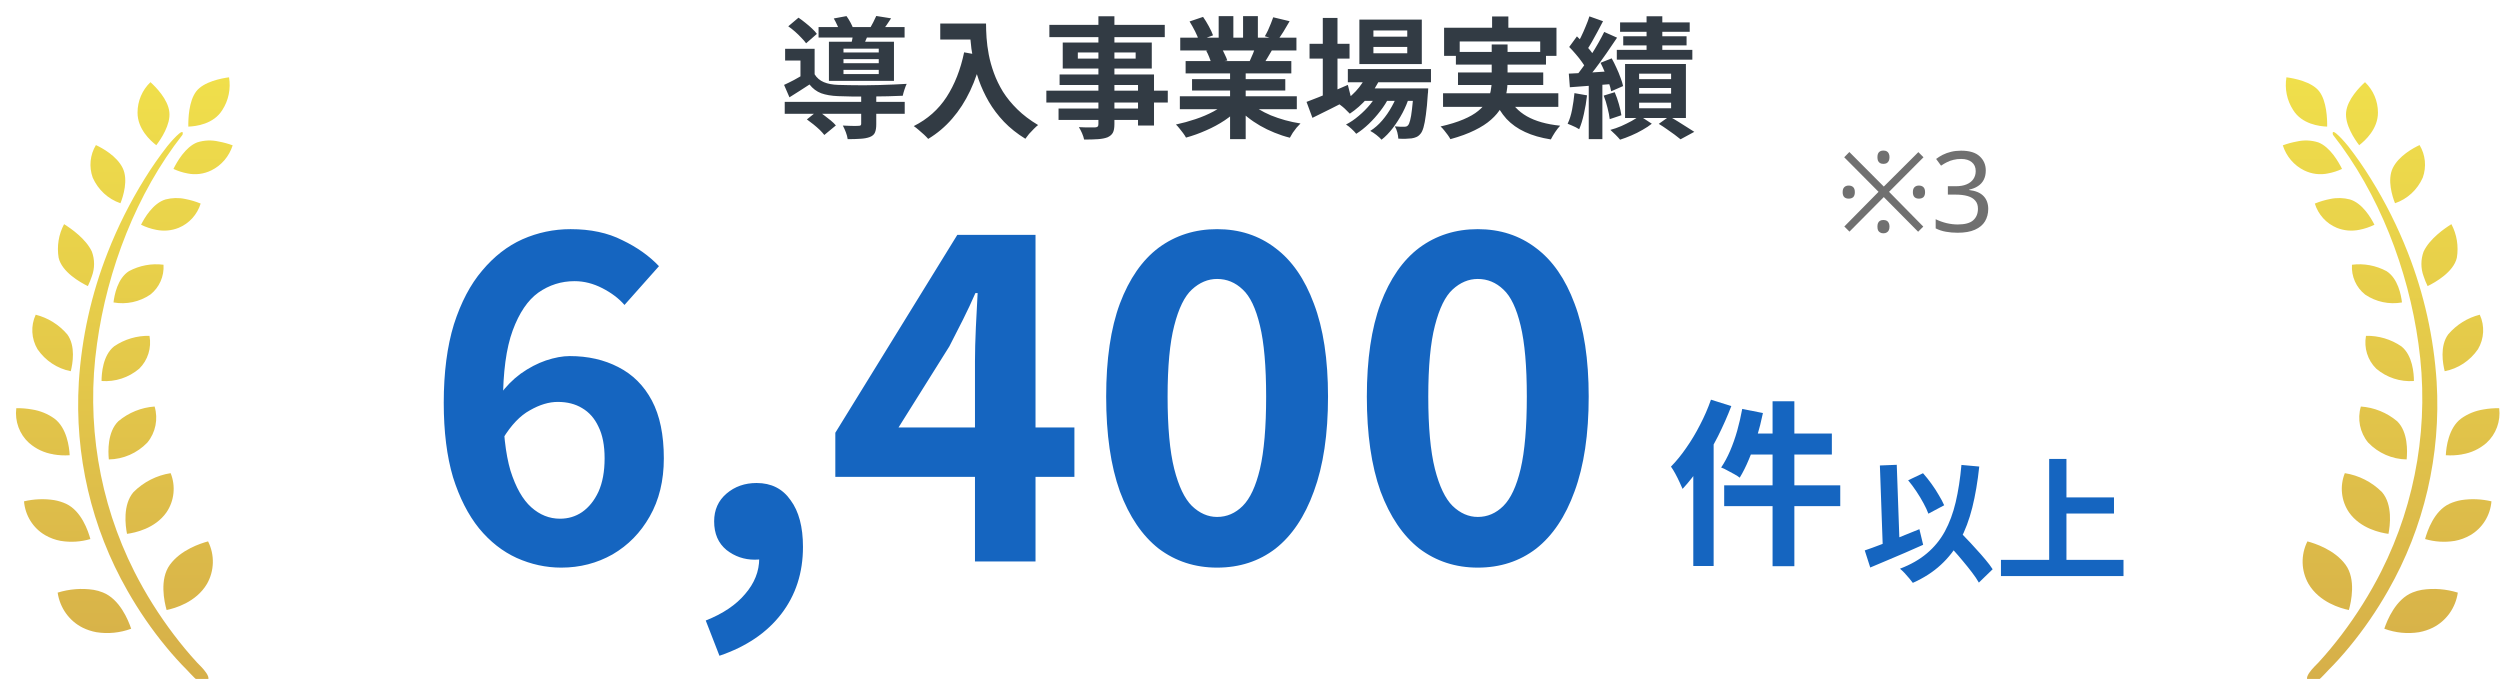 <svg width="313" height="85" viewBox="0 0 313 85" fill="none" xmlns="http://www.w3.org/2000/svg">
<g clip-path="url(#clip0_1016_347)">
<path d="M292.083 16.87C297.849 24.203 301.507 33.737 302.792 43.047C304.183 52.824 302.548 62.801 298.117 71.568C296.71 74.346 295.051 76.982 293.182 79.451C292.262 80.661 291.295 81.837 290.263 82.955C289.92 83.33 287.757 85.241 289.522 85.433C290.165 85.508 291.068 84.34 291.49 83.923C292.417 82.997 293.295 82.021 294.132 81.003C295.946 78.809 297.564 76.448 298.978 73.962C303.5 66.063 305.622 56.962 305.069 47.819C304.711 42.255 303.491 36.782 301.458 31.619C300.198 28.399 298.645 25.304 296.823 22.376C295.954 20.966 295.011 19.614 293.994 18.305C293.791 18.046 291.783 15.652 292.083 16.87ZM303.947 35.815C304.907 35.347 307.191 34.054 307.598 32.269C307.833 30.826 307.598 29.35 306.915 28.065C306.052 28.599 304.174 29.909 303.434 31.502C303.068 32.494 303.068 33.596 303.434 34.58C303.572 35.005 303.743 35.422 303.938 35.823L303.947 35.815ZM302.222 47.71C302.222 46.742 302.06 44.49 300.653 43.364C299.344 42.471 297.8 42.013 296.222 42.046C295.946 43.556 296.425 45.099 297.506 46.159C298.824 47.276 300.506 47.827 302.214 47.702L302.222 47.71ZM306.076 46.476C307.76 46.15 309.257 45.158 310.24 43.723C311.02 42.413 311.109 40.786 310.468 39.402C308.939 39.785 307.557 40.645 306.516 41.863C305.443 43.322 305.841 45.541 306.076 46.476ZM301.313 57.52C301.409 56.519 301.499 54.084 300.125 52.74C298.832 51.656 297.247 51.014 295.58 50.897C295.116 52.465 295.458 54.159 296.491 55.41C297.766 56.736 299.499 57.495 301.313 57.52ZM308.264 56.878C309.386 56.703 310.434 56.211 311.297 55.46C312.5 54.376 313.102 52.74 312.899 51.105C312.24 51.097 311.582 51.147 310.93 51.264C309.923 51.422 308.963 51.806 308.126 52.407C306.565 53.575 306.263 55.977 306.215 56.995C306.906 57.045 307.598 57.003 308.273 56.886L308.264 56.878ZM299.035 66.838C299.239 65.812 299.58 63.193 298.23 61.616C296.954 60.34 295.328 59.514 293.572 59.239C292.92 60.865 293.116 62.718 294.1 64.152C295.522 66.179 298.035 66.705 299.035 66.838ZM307.321 67.723C308.011 67.597 308.671 67.356 309.28 67.005C310.792 66.129 311.784 64.544 311.931 62.767C310.687 62.475 309.402 62.417 308.134 62.617C307.63 62.709 307.134 62.859 306.662 63.076C304.752 63.969 303.906 66.455 303.621 67.489C304.817 67.839 306.076 67.923 307.304 67.723H307.321ZM294.076 76.382C294.376 75.322 294.986 72.519 293.669 70.709C292.303 68.832 289.823 68.031 288.888 67.781C288.042 69.466 288.091 71.468 289.026 73.103C290.384 75.406 293.05 76.165 294.076 76.373V76.382ZM302.874 79.151C303.467 79.043 304.044 78.851 304.589 78.584C306.272 77.741 307.443 76.098 307.719 74.196C306.263 73.746 304.728 73.62 303.223 73.846C302.825 73.912 302.442 74.021 302.069 74.171C299.946 75.005 298.873 77.65 298.515 78.717C299.914 79.234 301.409 79.385 302.874 79.151ZM300.727 37.867C300.621 36.941 300.223 34.855 298.792 33.946C297.466 33.237 295.954 32.953 294.466 33.145C294.368 34.597 294.994 35.998 296.116 36.882C297.474 37.8 299.125 38.15 300.719 37.867H300.727ZM295.377 28.774C296.035 28.649 296.678 28.432 297.279 28.14C296.857 27.289 295.784 25.446 294.214 24.97C293.408 24.762 292.563 24.736 291.749 24.912C291.091 25.037 290.442 25.229 289.816 25.487C290.246 26.872 291.253 27.982 292.571 28.524C293.465 28.882 294.434 28.966 295.377 28.774ZM299.857 25.446C301.402 24.92 302.654 23.761 303.329 22.242C303.817 20.891 303.67 19.389 302.931 18.163C302.141 18.53 300.312 19.523 299.572 21.049C298.865 22.517 299.507 24.57 299.857 25.446ZM291.481 21.708C292.083 21.6 292.661 21.408 293.222 21.149C292.79 20.273 291.726 18.397 290.254 17.829C289.375 17.546 288.441 17.512 287.546 17.721C286.952 17.829 286.375 17.988 285.807 18.196C286.245 19.573 287.205 20.707 288.481 21.333C289.416 21.792 290.474 21.925 291.49 21.708H291.481ZM295.369 18.18C296.116 17.613 297.726 16.136 297.719 14.092C297.719 12.649 297.133 11.273 296.101 10.288C295.426 10.897 293.904 12.432 293.734 14.034C293.563 15.602 294.791 17.421 295.369 18.18ZM291.36 15.852C291.376 14.868 291.302 12.657 290.368 11.439C289.433 10.221 287.205 9.804 286.262 9.679C286.026 11.097 286.318 12.566 287.099 13.767C288.189 15.544 290.4 15.819 291.368 15.852H291.36Z" fill="url(#paint0_linear_1016_347)"/>
<path d="M22.854 16.87C17.089 24.203 13.43 33.737 12.146 43.047C10.755 52.824 12.39 62.801 16.821 71.568C18.228 74.346 19.886 76.982 21.757 79.451C22.675 80.661 23.643 81.837 24.676 82.955C25.017 83.33 27.18 85.241 25.416 85.433C24.773 85.508 23.871 84.34 23.448 83.923C22.521 82.997 21.643 82.021 20.805 81.003C18.992 78.809 17.374 76.448 15.959 73.962C11.438 66.063 9.316 56.962 9.869 47.819C10.227 42.255 11.447 36.782 13.479 31.619C14.739 28.399 16.293 25.304 18.114 22.376C18.984 20.966 19.927 19.614 20.944 18.305C21.147 18.046 23.155 15.652 22.854 16.87ZM10.991 35.815C10.032 35.347 7.747 34.054 7.34 32.269C7.105 30.826 7.34 29.35 8.023 28.065C8.885 28.599 10.764 29.909 11.503 31.502C11.869 32.494 11.869 33.596 11.503 34.58C11.365 35.005 11.194 35.422 10.999 35.823L10.991 35.815ZM12.715 47.71C12.715 46.742 12.877 44.49 14.284 43.364C15.593 42.471 17.138 42.013 18.716 42.046C18.992 43.556 18.512 45.099 17.431 46.159C16.114 47.276 14.431 47.827 12.723 47.702L12.715 47.71ZM8.861 46.476C7.178 46.15 5.682 45.158 4.698 43.723C3.917 42.413 3.828 40.786 4.47 39.402C5.999 39.785 7.381 40.645 8.422 41.863C9.495 43.322 9.097 45.541 8.861 46.476ZM13.626 57.52C13.528 56.519 13.439 54.084 14.813 52.74C16.105 51.656 17.691 51.014 19.358 50.897C19.821 52.465 19.48 54.159 18.447 55.41C17.171 56.736 15.439 57.495 13.626 57.52ZM6.674 56.878C5.551 56.703 4.503 56.211 3.641 55.46C2.437 54.376 1.836 52.74 2.039 51.105C2.698 51.097 3.356 51.147 4.007 51.264C5.015 51.422 5.974 51.806 6.812 52.407C8.373 53.575 8.674 55.977 8.723 56.995C8.031 57.045 7.34 57.003 6.665 56.886L6.674 56.878ZM15.902 66.838C15.699 65.812 15.357 63.193 16.707 61.616C17.984 60.34 19.61 59.514 21.366 59.239C22.017 60.865 21.822 62.718 20.838 64.152C19.415 66.179 16.902 66.705 15.902 66.838ZM7.617 67.723C6.926 67.597 6.267 67.356 5.657 67.005C4.145 66.129 3.153 64.544 3.006 62.767C4.251 62.475 5.535 62.417 6.804 62.617C7.308 62.709 7.804 62.859 8.275 63.076C10.186 63.969 11.032 66.455 11.316 67.489C10.121 67.839 8.861 67.923 7.633 67.723H7.617ZM20.862 76.382C20.561 75.322 19.951 72.519 21.269 70.709C22.635 68.832 25.115 68.031 26.05 67.781C26.895 69.466 26.847 71.468 25.912 73.103C24.554 75.406 21.887 76.165 20.862 76.373V76.382ZM12.064 79.151C11.471 79.043 10.894 78.851 10.349 78.584C8.666 77.741 7.495 76.098 7.218 74.196C8.674 73.746 10.21 73.62 11.715 73.846C12.113 73.912 12.495 74.021 12.869 74.171C14.992 75.005 16.065 77.65 16.423 78.717C15.024 79.234 13.528 79.385 12.064 79.151ZM14.211 37.867C14.317 36.941 14.715 34.855 16.146 33.946C17.472 33.237 18.984 32.953 20.472 33.145C20.569 34.597 19.943 35.998 18.821 36.882C17.463 37.8 15.813 38.15 14.219 37.867H14.211ZM19.561 28.774C18.903 28.649 18.26 28.432 17.659 28.14C18.081 27.289 19.155 25.446 20.724 24.97C21.529 24.762 22.375 24.736 23.188 24.912C23.846 25.037 24.497 25.229 25.123 25.487C24.692 26.872 23.684 27.982 22.366 28.524C21.472 28.882 20.504 28.966 19.561 28.774ZM15.081 25.446C13.536 24.92 12.284 23.761 11.609 22.242C11.121 20.891 11.268 19.389 12.008 18.163C12.796 18.53 14.626 19.523 15.366 21.049C16.073 22.517 15.431 24.57 15.081 25.446ZM23.456 21.708C22.854 21.6 22.277 21.408 21.716 21.149C22.147 20.273 23.212 18.397 24.684 17.829C25.562 17.546 26.497 17.512 27.391 17.721C27.985 17.829 28.562 17.988 29.131 18.196C28.692 19.573 27.733 20.707 26.456 21.333C25.521 21.792 24.464 21.925 23.448 21.708H23.456ZM19.569 18.18C18.821 17.613 17.211 16.136 17.22 14.092C17.22 12.649 17.805 11.273 18.838 10.288C19.512 10.897 21.033 12.432 21.204 14.034C21.374 15.602 20.147 17.421 19.569 18.18ZM23.578 15.852C23.562 14.868 23.635 12.657 24.57 11.439C25.505 10.221 27.733 9.804 28.676 9.679C28.912 11.097 28.619 12.566 27.839 13.767C26.749 15.544 24.537 15.819 23.57 15.852H23.578Z" fill="url(#paint1_linear_1016_347)"/>
<path d="M70.275 71.066C68.357 71.066 66.494 70.662 64.686 69.852C62.916 69.043 61.348 67.811 59.983 66.156C58.618 64.463 57.53 62.33 56.719 59.755C55.944 57.143 55.557 54.035 55.557 50.43C55.557 46.641 55.981 43.367 56.829 40.608C57.715 37.849 58.895 35.605 60.371 33.877C61.846 32.111 63.524 30.805 65.406 29.959C67.324 29.113 69.334 28.69 71.437 28.69C73.945 28.69 76.103 29.15 77.91 30.069C79.755 30.952 81.286 32.037 82.503 33.325L78.187 38.18C77.486 37.371 76.564 36.672 75.421 36.084C74.277 35.495 73.115 35.201 71.935 35.201C70.275 35.201 68.762 35.679 67.397 36.636C66.07 37.592 65 39.174 64.188 41.381C63.377 43.588 62.971 46.604 62.971 50.43C62.971 53.961 63.285 56.794 63.912 58.927C64.576 61.024 65.443 62.551 66.512 63.507C67.582 64.463 68.781 64.942 70.109 64.942C71.142 64.942 72.064 64.666 72.875 64.114C73.724 63.525 74.406 62.679 74.923 61.576C75.439 60.435 75.697 59.038 75.697 57.382C75.697 55.764 75.439 54.44 74.923 53.41C74.443 52.379 73.761 51.607 72.875 51.092C72.027 50.577 71.013 50.319 69.832 50.319C68.726 50.319 67.564 50.669 66.346 51.368C65.129 52.03 64.004 53.207 62.971 54.899L62.584 49.437C63.322 48.407 64.188 47.524 65.184 46.788C66.217 46.053 67.268 45.501 68.338 45.133C69.445 44.765 70.441 44.581 71.326 44.581C73.613 44.581 75.642 45.041 77.413 45.961C79.22 46.88 80.622 48.278 81.618 50.154C82.614 52.03 83.112 54.44 83.112 57.382C83.112 60.178 82.522 62.606 81.341 64.666C80.198 66.689 78.648 68.271 76.693 69.411C74.738 70.514 72.599 71.066 70.275 71.066ZM90.075 82.102L88.359 77.688C90.499 76.842 92.141 75.738 93.284 74.377C94.464 73.016 95.055 71.526 95.055 69.908L94.778 64.114L97.655 68.915C97.213 69.319 96.715 69.613 96.161 69.797C95.645 69.981 95.091 70.073 94.501 70.073C93.173 70.073 91.993 69.668 90.96 68.859C89.927 68.013 89.411 66.818 89.411 65.273C89.411 63.838 89.927 62.679 90.96 61.797C91.993 60.914 93.247 60.472 94.723 60.472C96.567 60.472 97.987 61.19 98.983 62.624C100.016 64.022 100.532 65.972 100.532 68.473C100.532 71.71 99.629 74.506 97.821 76.86C96.014 79.214 93.431 80.962 90.075 82.102ZM122.067 70.294V45.188C122.067 44.011 122.104 42.613 122.178 40.995C122.251 39.339 122.325 37.905 122.399 36.691H122.122C121.643 37.794 121.126 38.898 120.573 40.001C120.02 41.105 119.448 42.227 118.858 43.367L112.495 53.52H134.516V59.7H104.582V54.182L119.854 29.407H129.647V70.294H122.067ZM152.38 71.066C149.613 71.066 147.179 70.275 145.076 68.694C143.011 67.075 141.387 64.684 140.207 61.521C139.063 58.32 138.492 54.366 138.492 49.657C138.492 44.986 139.063 41.105 140.207 38.015C141.387 34.888 143.011 32.552 145.076 31.007C147.179 29.462 149.613 28.69 152.38 28.69C155.183 28.69 157.618 29.481 159.684 31.063C161.749 32.608 163.354 34.925 164.497 38.015C165.678 41.105 166.268 44.986 166.268 49.657C166.268 54.366 165.678 58.32 164.497 61.521C163.354 64.684 161.749 67.075 159.684 68.694C157.618 70.275 155.183 71.066 152.38 71.066ZM152.38 64.721C153.597 64.721 154.667 64.261 155.589 63.342C156.512 62.422 157.23 60.877 157.747 58.706C158.264 56.499 158.521 53.483 158.521 49.657C158.521 45.869 158.264 42.907 157.747 40.774C157.23 38.603 156.512 37.095 155.589 36.249C154.667 35.366 153.597 34.925 152.38 34.925C151.237 34.925 150.185 35.366 149.226 36.249C148.304 37.095 147.566 38.603 147.013 40.774C146.459 42.907 146.183 45.869 146.183 49.657C146.183 53.483 146.459 56.499 147.013 58.706C147.566 60.877 148.304 62.422 149.226 63.342C150.185 64.261 151.237 64.721 152.38 64.721ZM185.017 71.066C182.25 71.066 179.815 70.275 177.713 68.694C175.647 67.075 174.024 64.684 172.844 61.521C171.701 58.32 171.129 54.366 171.129 49.657C171.129 44.986 171.701 41.105 172.844 38.015C174.024 34.888 175.647 32.552 177.713 31.007C179.815 29.462 182.25 28.69 185.017 28.69C187.82 28.69 190.254 29.481 192.321 31.063C194.386 32.608 195.99 34.925 197.135 38.015C198.314 41.105 198.905 44.986 198.905 49.657C198.905 54.366 198.314 58.32 197.135 61.521C195.99 64.684 194.386 67.075 192.321 68.694C190.254 70.275 187.82 71.066 185.017 71.066ZM185.017 64.721C186.234 64.721 187.303 64.261 188.225 63.342C189.148 62.422 189.867 60.877 190.384 58.706C190.9 56.499 191.158 53.483 191.158 49.657C191.158 45.869 190.9 42.907 190.384 40.774C189.867 38.603 189.148 37.095 188.225 36.249C187.303 35.366 186.234 34.925 185.017 34.925C183.873 34.925 182.822 35.366 181.863 36.249C180.941 37.095 180.203 38.603 179.65 40.774C179.097 42.907 178.82 45.869 178.82 49.657C178.82 53.483 179.097 56.499 179.65 58.706C180.203 60.877 180.941 62.422 181.863 63.342C182.822 64.261 183.873 64.721 185.017 64.721Z" fill="#1565C0"/>
<path d="M238.9 60.133L240.761 59.247C241.119 59.648 241.471 60.088 241.817 60.568C242.164 61.047 242.471 61.521 242.739 61.989C243.019 62.446 243.242 62.87 243.41 63.26L241.432 64.313C241.297 63.934 241.096 63.499 240.828 63.009C240.56 62.507 240.258 62.006 239.922 61.504C239.587 61.002 239.246 60.545 238.9 60.133ZM233.467 68.912C234.037 68.722 234.696 68.482 235.445 68.193C236.206 67.903 236.999 67.591 237.826 67.256C238.665 66.922 239.492 66.587 240.308 66.253L240.778 68.209C240.029 68.544 239.268 68.878 238.497 69.213C237.726 69.547 236.966 69.87 236.217 70.182C235.479 70.495 234.791 70.784 234.154 71.052L233.467 68.912ZM243.293 67.423L244.835 66.002C245.215 66.403 245.623 66.833 246.059 67.29C246.507 67.747 246.943 68.215 247.367 68.694C247.803 69.162 248.206 69.62 248.575 70.065C248.944 70.5 249.245 70.901 249.48 71.269L247.753 72.942C247.541 72.562 247.256 72.139 246.898 71.671C246.551 71.214 246.171 70.74 245.758 70.249C245.355 69.759 244.936 69.274 244.5 68.795C244.075 68.304 243.673 67.847 243.293 67.423ZM245.573 58.21L247.803 58.411C247.602 60.306 247.311 62.017 246.931 63.544C246.551 65.06 246.043 66.415 245.406 67.607C244.768 68.789 243.963 69.826 242.991 70.718C242.03 71.609 240.861 72.362 239.486 72.975C239.386 72.83 239.241 72.646 239.05 72.423C238.86 72.2 238.659 71.972 238.447 71.737C238.234 71.515 238.044 71.336 237.877 71.202C239.218 70.69 240.342 70.049 241.247 69.279C242.164 68.51 242.913 67.596 243.494 66.537C244.075 65.467 244.528 64.246 244.852 62.875C245.176 61.493 245.417 59.938 245.573 58.21ZM235.362 58.277L237.474 58.193L237.86 69.062L235.747 69.146L235.362 58.277ZM257.696 62.273H264.672V64.296H257.696V62.273ZM250.52 70.099H265.862V72.122H250.52V70.099ZM256.556 57.458H258.719V71.219H256.556V57.458Z" fill="#1565C0"/>
<path d="M221.926 50.24H224.654V70.885H221.926V50.24ZM218.126 51.198L220.719 51.711C220.511 52.722 220.256 53.725 219.959 54.721C219.661 55.717 219.326 56.653 218.953 57.53C218.595 58.392 218.215 59.15 217.813 59.804C217.649 59.67 217.417 59.522 217.12 59.358C216.836 59.195 216.545 59.039 216.248 58.89C215.964 58.727 215.711 58.608 215.487 58.533C215.89 57.939 216.263 57.248 216.605 56.46C216.948 55.657 217.247 54.81 217.5 53.918C217.752 53.012 217.962 52.105 218.126 51.198ZM218.998 54.275H229.349V56.906H218.327L218.998 54.275ZM215.868 60.763H230.4V63.371H215.868V60.763ZM214.213 50.039L216.762 50.842C216.285 52.09 215.726 53.354 215.085 54.632C214.444 55.895 213.744 57.092 212.983 58.221C212.239 59.351 211.463 60.347 210.658 61.209C210.569 60.986 210.442 60.703 210.278 60.362C210.115 60.005 209.936 59.648 209.742 59.291C209.547 58.935 209.369 58.645 209.205 58.422C209.876 57.738 210.517 56.95 211.128 56.059C211.754 55.167 212.328 54.208 212.849 53.183C213.386 52.157 213.84 51.109 214.213 50.039ZM212 56.215L214.548 53.673V53.696V70.863H212V56.215Z" fill="#1565C0"/>
<path d="M98.248 12.757H113.271V14.247H98.248V12.757ZM102.484 3.392H113.255V4.702H102.484V3.392ZM107.82 11.873H109.708V15.557C109.708 15.993 109.654 16.337 109.544 16.588C109.445 16.839 109.227 17.03 108.887 17.161C108.559 17.282 108.17 17.352 107.722 17.374C107.273 17.407 106.742 17.423 106.129 17.423C106.096 17.161 106.02 16.872 105.899 16.556C105.779 16.239 105.653 15.961 105.522 15.72C105.784 15.731 106.052 15.742 106.326 15.753C106.6 15.764 106.84 15.77 107.048 15.77C107.256 15.759 107.399 15.753 107.475 15.753C107.607 15.753 107.694 15.737 107.738 15.704C107.793 15.661 107.82 15.595 107.82 15.508V11.873ZM101.023 14.951L102.369 13.87C102.632 14.034 102.905 14.225 103.19 14.443C103.475 14.651 103.748 14.864 104.011 15.082C104.274 15.3 104.487 15.508 104.651 15.704L103.206 16.899C103.064 16.714 102.873 16.501 102.632 16.261C102.391 16.032 102.128 15.803 101.844 15.573C101.559 15.344 101.286 15.136 101.023 14.951ZM98.691 3.293L99.972 2.213C100.246 2.398 100.53 2.611 100.826 2.851C101.132 3.092 101.411 3.332 101.663 3.572C101.926 3.812 102.128 4.036 102.271 4.243L100.924 5.422C100.782 5.215 100.585 4.985 100.333 4.734C100.092 4.472 99.83 4.216 99.545 3.965C99.26 3.714 98.976 3.49 98.691 3.293ZM104.389 2.311L105.981 2.016C106.156 2.256 106.326 2.529 106.49 2.835C106.654 3.13 106.769 3.397 106.835 3.637L105.16 3.965C105.095 3.746 104.985 3.484 104.832 3.179C104.69 2.862 104.542 2.573 104.389 2.311ZM105.604 7.403V7.911H110.02V7.403H105.604ZM105.604 8.746V9.27H110.02V8.746H105.604ZM105.604 6.093V6.568H110.02V6.093H105.604ZM103.781 5.225H111.925V10.121H103.781V5.225ZM101.991 6.11V9.957H100.218V7.583H98.297V6.11H101.991ZM106.868 3.932L108.822 4.063C108.69 4.369 108.564 4.652 108.444 4.914C108.335 5.176 108.236 5.406 108.148 5.602L106.589 5.406C106.654 5.165 106.709 4.914 106.753 4.652C106.808 4.38 106.846 4.139 106.868 3.932ZM109.708 2L111.564 2.295C111.367 2.611 111.169 2.906 110.972 3.179C110.786 3.441 110.617 3.67 110.463 3.867L108.904 3.572C109.046 3.332 109.188 3.07 109.331 2.786C109.484 2.491 109.61 2.229 109.708 2ZM101.991 9.302C102.265 9.75 102.648 10.077 103.141 10.285C103.633 10.492 104.23 10.607 104.93 10.629C105.335 10.639 105.812 10.65 106.359 10.661C106.917 10.672 107.514 10.678 108.148 10.678C108.783 10.667 109.424 10.656 110.069 10.645C110.715 10.623 111.334 10.601 111.925 10.579C112.527 10.547 113.058 10.519 113.517 10.498C113.43 10.672 113.337 10.912 113.238 11.218C113.14 11.513 113.069 11.769 113.025 11.988C112.499 12.009 111.881 12.031 111.169 12.053C110.458 12.064 109.719 12.075 108.953 12.086C108.187 12.086 107.453 12.086 106.753 12.086C106.052 12.075 105.445 12.058 104.93 12.037C104.099 12.004 103.393 11.884 102.812 11.676C102.243 11.458 101.756 11.092 101.351 10.579C100.957 10.841 100.552 11.103 100.136 11.365C99.731 11.627 99.299 11.9 98.839 12.184L98.166 10.629C98.549 10.454 98.96 10.252 99.397 10.023C99.846 9.783 100.273 9.542 100.678 9.302H101.991ZM117.72 2.95H122.383V4.947H117.72V2.95ZM121.415 2.95H123.451C123.451 3.474 123.472 4.068 123.516 4.734C123.56 5.389 123.653 6.093 123.795 6.846C123.938 7.589 124.151 8.353 124.436 9.139C124.72 9.925 125.098 10.705 125.568 11.48C126.05 12.244 126.652 12.981 127.375 13.69C128.097 14.4 128.962 15.055 129.969 15.655C129.826 15.764 129.651 15.922 129.443 16.13C129.235 16.337 129.033 16.55 128.836 16.768C128.65 16.998 128.497 17.2 128.376 17.374C127.347 16.741 126.455 16.032 125.7 15.246C124.945 14.449 124.31 13.608 123.795 12.724C123.281 11.829 122.865 10.929 122.547 10.023C122.23 9.106 121.989 8.216 121.825 7.354C121.661 6.481 121.551 5.668 121.497 4.914C121.442 4.161 121.415 3.506 121.415 2.95ZM120.709 6.552L122.958 6.961C122.586 8.576 122.088 10.045 121.464 11.365C120.84 12.686 120.09 13.849 119.215 14.853C118.35 15.857 117.348 16.703 116.21 17.391C116.09 17.249 115.92 17.074 115.701 16.867C115.482 16.67 115.252 16.468 115.011 16.261C114.782 16.064 114.579 15.906 114.404 15.786C116.122 14.924 117.491 13.712 118.508 12.151C119.526 10.579 120.26 8.713 120.709 6.552ZM137.521 2.033H139.524V15.54C139.524 16.021 139.459 16.381 139.327 16.621C139.196 16.861 138.972 17.052 138.654 17.194C138.337 17.314 137.943 17.391 137.472 17.423C137.012 17.456 136.432 17.473 135.732 17.473C135.688 17.243 135.6 16.976 135.469 16.67C135.338 16.375 135.206 16.124 135.075 15.917C135.348 15.928 135.622 15.939 135.896 15.95C136.169 15.95 136.416 15.95 136.635 15.95C136.864 15.95 137.023 15.95 137.111 15.95C137.264 15.939 137.368 15.906 137.423 15.851C137.488 15.797 137.521 15.693 137.521 15.54V2.033ZM131.381 3.113H145.829V4.652H131.381V3.113ZM134.944 6.568V7.338H142.184V6.568H134.944ZM133.055 5.324H144.203V8.582H133.055V5.324ZM132.661 9.319H144.482V15.72H142.48V10.645H132.661V9.319ZM131.003 11.349H146.207V12.839H131.003V11.349ZM132.53 13.592H143.563V15.017H132.53V13.592ZM147.717 12.053H162.362V13.674H147.717V12.053ZM147.766 4.718H162.314V6.322H147.766V4.718ZM148.44 7.649H161.674V9.188H148.44V7.649ZM149.244 9.908H160.918V11.333H149.244V9.908ZM154.005 8.418H155.96V17.423H154.005V8.418ZM152.577 2.016H154.416V5.487H152.577V2.016ZM155.632 2.016H157.486V5.373H155.632V2.016ZM153.645 12.773L155.204 13.477C154.69 14.045 154.065 14.574 153.333 15.066C152.611 15.546 151.832 15.966 151.001 16.326C150.169 16.698 149.331 16.998 148.488 17.227C148.402 17.063 148.28 16.878 148.128 16.67C147.985 16.474 147.832 16.277 147.668 16.081C147.515 15.884 147.366 15.72 147.225 15.589C148.045 15.415 148.862 15.191 149.671 14.918C150.492 14.645 151.247 14.323 151.937 13.952C152.626 13.581 153.196 13.188 153.645 12.773ZM156.354 12.724C156.692 13.052 157.097 13.363 157.568 13.658C158.039 13.941 158.553 14.203 159.112 14.443C159.681 14.673 160.278 14.875 160.901 15.049C161.537 15.224 162.177 15.36 162.822 15.459C162.668 15.611 162.505 15.786 162.33 15.982C162.165 16.19 162.006 16.403 161.854 16.621C161.711 16.85 161.591 17.058 161.492 17.243C160.835 17.079 160.19 16.867 159.555 16.605C158.931 16.354 158.334 16.064 157.765 15.737C157.197 15.409 156.66 15.044 156.157 14.64C155.653 14.236 155.21 13.805 154.827 13.347L156.354 12.724ZM159.407 2.164L161.46 2.655C161.208 3.102 160.951 3.539 160.688 3.965C160.426 4.38 160.184 4.734 159.966 5.029L158.356 4.538C158.488 4.319 158.619 4.074 158.75 3.801C158.882 3.517 159.002 3.233 159.112 2.95C159.232 2.655 159.33 2.393 159.407 2.164ZM157.24 5.668L159.325 6.159C159.096 6.541 158.876 6.912 158.668 7.272C158.46 7.621 158.274 7.922 158.11 8.173L156.435 7.714C156.578 7.409 156.726 7.07 156.879 6.699C157.032 6.317 157.152 5.973 157.24 5.668ZM148.933 2.688L150.624 2.115C150.864 2.453 151.104 2.846 151.346 3.293C151.586 3.73 151.761 4.107 151.871 4.423L150.098 5.078C150.01 4.751 149.852 4.363 149.622 3.916C149.393 3.468 149.162 3.059 148.933 2.688ZM151.018 6.355L152.939 6.044C153.08 6.273 153.217 6.535 153.348 6.83C153.491 7.114 153.596 7.365 153.661 7.583L151.658 7.927C151.603 7.72 151.515 7.463 151.395 7.157C151.275 6.852 151.149 6.584 151.018 6.355ZM168.75 8.647H179.158V10.301H168.75V8.647ZM170.54 11.071H177.287V12.626H170.54V11.071ZM171.163 9.253L172.854 9.679C172.448 10.618 171.896 11.485 171.196 12.282C170.506 13.068 169.772 13.718 168.996 14.231C168.898 14.121 168.766 13.99 168.601 13.838C168.448 13.674 168.284 13.521 168.11 13.379C167.945 13.237 167.797 13.123 167.665 13.035C168.432 12.621 169.121 12.086 169.735 11.431C170.358 10.765 170.834 10.039 171.163 9.253ZM176.991 11.071H178.815C178.815 11.071 178.809 11.158 178.798 11.333C178.798 11.496 178.787 11.638 178.764 11.758C178.699 12.817 178.617 13.69 178.518 14.378C178.43 15.055 178.332 15.579 178.223 15.95C178.113 16.332 177.982 16.605 177.829 16.768C177.676 16.954 177.505 17.085 177.319 17.161C177.145 17.238 176.948 17.292 176.728 17.325C176.542 17.347 176.302 17.363 176.006 17.374C175.722 17.385 175.409 17.38 175.071 17.358C175.06 17.129 175.015 16.861 174.94 16.556C174.863 16.261 174.758 16.015 174.627 15.819C174.889 15.841 175.126 15.857 175.334 15.868C175.541 15.868 175.7 15.868 175.809 15.868C175.919 15.868 176.006 15.857 176.072 15.835C176.148 15.813 176.22 15.764 176.285 15.688C176.385 15.579 176.471 15.371 176.548 15.066C176.636 14.749 176.713 14.291 176.779 13.69C176.854 13.09 176.925 12.309 176.991 11.349V11.071ZM171.951 5.88V6.666H176.188V5.88H171.951ZM171.951 3.817V4.587H176.188V3.817H171.951ZM170.194 2.458H178.01V8.025H170.194V2.458ZM163.955 5.487H168.963V7.338H163.955V5.487ZM165.614 2.246H167.453V12.43H165.614V2.246ZM163.578 12.757C164.004 12.604 164.498 12.413 165.055 12.184C165.624 11.955 166.226 11.709 166.862 11.447C167.496 11.174 168.125 10.901 168.75 10.629L169.176 12.315C168.356 12.741 167.519 13.166 166.665 13.592C165.811 14.018 165.027 14.405 164.316 14.755L163.578 12.757ZM175.103 11.398L176.433 12.118C176.236 12.773 175.957 13.445 175.596 14.132C175.235 14.809 174.829 15.442 174.381 16.032C173.932 16.621 173.461 17.107 172.97 17.489C172.805 17.303 172.591 17.107 172.328 16.899C172.065 16.692 171.808 16.523 171.557 16.392C172.093 16.053 172.591 15.617 173.051 15.082C173.51 14.547 173.916 13.958 174.266 13.314C174.627 12.67 174.906 12.031 175.103 11.398ZM172.624 11.414L173.904 12.168C173.63 12.735 173.27 13.308 172.821 13.887C172.383 14.465 171.902 15.005 171.377 15.508C170.851 16.01 170.326 16.425 169.8 16.752C169.647 16.556 169.45 16.348 169.209 16.13C168.979 15.912 168.75 15.731 168.519 15.589C169.056 15.317 169.587 14.957 170.112 14.509C170.649 14.061 171.135 13.57 171.574 13.035C172.011 12.49 172.362 11.949 172.624 11.414ZM186.81 2.065H188.846V4.669H186.81V2.065ZM180.8 3.474H194.871V6.994H192.835V5.193H182.755V6.994H180.8V3.474ZM182.278 6.503H193.558V8.091H182.278V6.503ZM180.669 11.676H195.102V13.379H180.669V11.676ZM182.541 9.073H193.213V10.645H182.541V9.073ZM188.812 12.02C189.306 13.101 190.088 13.947 191.161 14.558C192.233 15.169 193.623 15.562 195.331 15.737C195.134 15.944 194.92 16.217 194.691 16.556C194.471 16.894 194.297 17.194 194.165 17.456C192.918 17.26 191.839 16.949 190.931 16.523C190.022 16.108 189.251 15.562 188.615 14.886C187.992 14.198 187.472 13.368 187.056 12.397L188.812 12.02ZM186.761 5.569H188.747V10.121C188.747 10.689 188.687 11.256 188.566 11.824C188.457 12.391 188.249 12.943 187.943 13.477C187.647 14.001 187.225 14.504 186.679 14.984C186.142 15.464 185.457 15.906 184.626 16.31C183.795 16.725 182.782 17.096 181.588 17.423C181.511 17.27 181.402 17.096 181.26 16.899C181.128 16.714 180.982 16.523 180.817 16.326C180.663 16.13 180.511 15.966 180.357 15.835C181.496 15.573 182.448 15.278 183.215 14.951C183.992 14.624 184.609 14.269 185.069 13.887C185.54 13.505 185.896 13.106 186.136 12.691C186.377 12.266 186.542 11.84 186.63 11.414C186.716 10.978 186.761 10.536 186.761 10.088V5.569ZM206.15 2.033H208.121V7.272H206.15V2.033ZM202.834 2.802H211.552V3.981H202.834V2.802ZM203.229 4.538H211.158V5.684H203.229V4.538ZM202.424 6.241H211.881V7.469H202.424V6.241ZM205.216 11.021V11.726H209.222V11.021H205.216ZM205.216 12.855V13.559H209.222V12.855H205.216ZM205.216 9.22V9.908H209.222V9.22H205.216ZM203.458 8.009H211.076V14.771H203.458V8.009ZM207.678 15.508L208.991 14.574C209.353 14.771 209.725 14.989 210.108 15.229C210.502 15.469 210.873 15.704 211.224 15.933C211.575 16.152 211.875 16.343 212.127 16.506L210.404 17.44C210.207 17.276 209.954 17.079 209.648 16.85C209.342 16.632 209.019 16.403 208.679 16.163C208.34 15.922 208.006 15.704 207.678 15.508ZM205.281 14.493L206.807 15.491C206.479 15.753 206.09 16.01 205.642 16.261C205.193 16.523 204.722 16.758 204.23 16.965C203.748 17.172 203.283 17.347 202.834 17.489C202.692 17.314 202.501 17.107 202.26 16.867C202.03 16.637 201.816 16.436 201.619 16.261C202.067 16.141 202.523 15.982 202.983 15.786C203.442 15.579 203.874 15.366 204.279 15.148C204.685 14.918 205.018 14.7 205.281 14.493ZM198.992 2.049L200.699 2.655C200.481 3.081 200.251 3.517 200.01 3.965C199.769 4.401 199.534 4.827 199.305 5.242C199.074 5.646 198.855 6 198.648 6.306L197.335 5.766C197.532 5.427 197.733 5.045 197.941 4.62C198.149 4.194 198.346 3.752 198.532 3.293C198.729 2.835 198.883 2.42 198.992 2.049ZM200.847 3.998L202.457 4.718C202.052 5.329 201.613 5.973 201.144 6.65C200.673 7.327 200.202 7.976 199.731 8.598C199.26 9.22 198.812 9.766 198.385 10.236L197.252 9.613C197.558 9.242 197.875 8.828 198.204 8.369C198.543 7.9 198.872 7.414 199.189 6.912C199.517 6.399 199.825 5.891 200.108 5.389C200.393 4.887 200.639 4.423 200.847 3.998ZM196.464 5.88L197.432 4.554C197.706 4.816 197.991 5.1 198.286 5.406C198.582 5.711 198.855 6.017 199.108 6.322C199.359 6.628 199.545 6.912 199.665 7.174L198.615 8.664C198.494 8.402 198.314 8.107 198.072 7.78C197.843 7.452 197.586 7.125 197.301 6.797C197.016 6.459 196.738 6.153 196.464 5.88ZM200.388 7.862L201.784 7.305C201.992 7.676 202.189 8.069 202.375 8.484C202.572 8.898 202.741 9.308 202.883 9.712C203.037 10.105 203.146 10.459 203.212 10.776L201.718 11.431C201.664 11.114 201.564 10.754 201.422 10.35C201.29 9.935 201.133 9.515 200.947 9.089C200.771 8.653 200.585 8.244 200.388 7.862ZM196.415 9.22C197.147 9.188 198.012 9.144 199.009 9.089C200.005 9.024 201.017 8.959 202.046 8.893L202.079 10.498C201.105 10.585 200.131 10.661 199.157 10.727C198.193 10.792 197.323 10.858 196.547 10.923L196.415 9.22ZM200.782 11.971L202.161 11.545C202.358 11.993 202.533 12.49 202.686 13.035C202.84 13.581 202.943 14.045 202.998 14.427L201.538 14.918C201.493 14.514 201.401 14.04 201.258 13.494C201.127 12.937 200.968 12.43 200.782 11.971ZM197.121 11.66L198.697 11.938C198.609 12.724 198.478 13.499 198.303 14.263C198.138 15.017 197.941 15.655 197.712 16.179C197.602 16.103 197.46 16.021 197.284 15.933C197.11 15.846 196.929 15.764 196.744 15.688C196.556 15.6 196.398 15.535 196.267 15.491C196.507 15 196.693 14.411 196.825 13.723C196.956 13.035 197.055 12.348 197.121 11.66ZM198.911 10.105H200.618V17.423H198.911V10.105Z" fill="#323B44"/>
<path d="M231.554 29L230.91 28.356L235.194 24.016L230.896 19.69L231.54 19.032L235.852 23.358L240.178 19.046L240.822 19.69L236.51 24.016L240.794 28.37L240.15 29.014L235.852 24.674L231.554 29ZM231.456 24.87C231.232 24.87 231.05 24.809 230.91 24.688C230.77 24.557 230.7 24.347 230.7 24.058C230.7 23.769 230.77 23.559 230.91 23.428C231.05 23.297 231.232 23.232 231.456 23.232C231.689 23.232 231.876 23.297 232.016 23.428C232.156 23.559 232.226 23.769 232.226 24.058C232.226 24.347 232.156 24.557 232.016 24.688C231.876 24.809 231.689 24.87 231.456 24.87ZM235.796 29.21C235.628 29.21 235.488 29.173 235.376 29.098C235.264 29.033 235.18 28.939 235.124 28.818C235.077 28.697 235.054 28.547 235.054 28.37C235.054 28.202 235.077 28.057 235.124 27.936C235.18 27.805 235.264 27.707 235.376 27.642C235.488 27.577 235.628 27.544 235.796 27.544C235.973 27.544 236.118 27.577 236.23 27.642C236.342 27.707 236.426 27.805 236.482 27.936C236.538 28.057 236.566 28.202 236.566 28.37C236.566 28.547 236.538 28.697 236.482 28.818C236.426 28.939 236.342 29.033 236.23 29.098C236.118 29.173 235.973 29.21 235.796 29.21ZM235.796 20.516C235.628 20.516 235.488 20.483 235.376 20.418C235.264 20.343 235.18 20.245 235.124 20.124C235.077 19.993 235.054 19.844 235.054 19.676C235.054 19.508 235.077 19.363 235.124 19.242C235.18 19.111 235.264 19.013 235.376 18.948C235.488 18.883 235.628 18.85 235.796 18.85C235.973 18.85 236.118 18.883 236.23 18.948C236.342 19.013 236.426 19.111 236.482 19.242C236.538 19.363 236.566 19.508 236.566 19.676C236.566 19.844 236.538 19.993 236.482 20.124C236.426 20.245 236.342 20.343 236.23 20.418C236.118 20.483 235.973 20.516 235.796 20.516ZM240.248 24.87C240.024 24.87 239.842 24.809 239.702 24.688C239.562 24.557 239.492 24.347 239.492 24.058C239.492 23.769 239.562 23.559 239.702 23.428C239.842 23.297 240.024 23.232 240.248 23.232C240.481 23.232 240.668 23.297 240.808 23.428C240.948 23.559 241.018 23.769 241.018 24.058C241.018 24.347 240.948 24.557 240.808 24.688C240.668 24.809 240.481 24.87 240.248 24.87ZM248.619 21.342C248.619 21.79 248.535 22.177 248.367 22.504C248.199 22.831 247.956 23.097 247.639 23.302C247.331 23.507 246.967 23.652 246.547 23.736V23.792C247.349 23.885 247.947 24.137 248.339 24.548C248.731 24.959 248.927 25.495 248.927 26.158C248.927 26.737 248.791 27.255 248.521 27.712C248.25 28.16 247.83 28.51 247.261 28.762C246.701 29.014 245.977 29.14 245.091 29.14C244.568 29.14 244.083 29.098 243.635 29.014C243.187 28.939 242.757 28.799 242.347 28.594V27.446C242.767 27.651 243.219 27.815 243.705 27.936C244.19 28.048 244.657 28.104 245.105 28.104C246.001 28.104 246.645 27.931 247.037 27.586C247.438 27.231 247.639 26.746 247.639 26.13C247.639 25.71 247.527 25.374 247.303 25.122C247.088 24.861 246.771 24.669 246.351 24.548C245.931 24.427 245.427 24.366 244.839 24.366H243.873V23.316H244.853C245.403 23.316 245.861 23.237 246.225 23.078C246.598 22.919 246.878 22.7 247.065 22.42C247.261 22.131 247.359 21.799 247.359 21.426C247.359 20.941 247.195 20.567 246.869 20.306C246.542 20.035 246.099 19.9 245.539 19.9C245.184 19.9 244.862 19.937 244.573 20.012C244.283 20.077 244.013 20.175 243.761 20.306C243.518 20.427 243.271 20.572 243.019 20.74L242.403 19.9C242.645 19.713 242.921 19.541 243.229 19.382C243.546 19.223 243.896 19.097 244.279 19.004C244.661 18.911 245.077 18.864 245.525 18.864C246.57 18.864 247.345 19.097 247.849 19.564C248.362 20.031 248.619 20.623 248.619 21.342Z" fill="black" fill-opacity="0.56"/>
</g>
<defs>
<linearGradient id="paint0_linear_1016_347" x1="299.372" y1="9.679" x2="299.372" y2="85.436" gradientUnits="userSpaceOnUse">
<stop stop-color="#F0DF4B"/>
<stop offset="1" stop-color="#D6AF49"/>
</linearGradient>
<linearGradient id="paint1_linear_1016_347" x1="15.566" y1="9.679" x2="15.566" y2="85.436" gradientUnits="userSpaceOnUse">
<stop stop-color="#F0DF4B"/>
<stop offset="1" stop-color="#D6AF49"/>
</linearGradient>
<clipPath id="clip0_1016_347">
<rect width="313" height="85" fill="white"/>
</clipPath>
</defs>
</svg>
